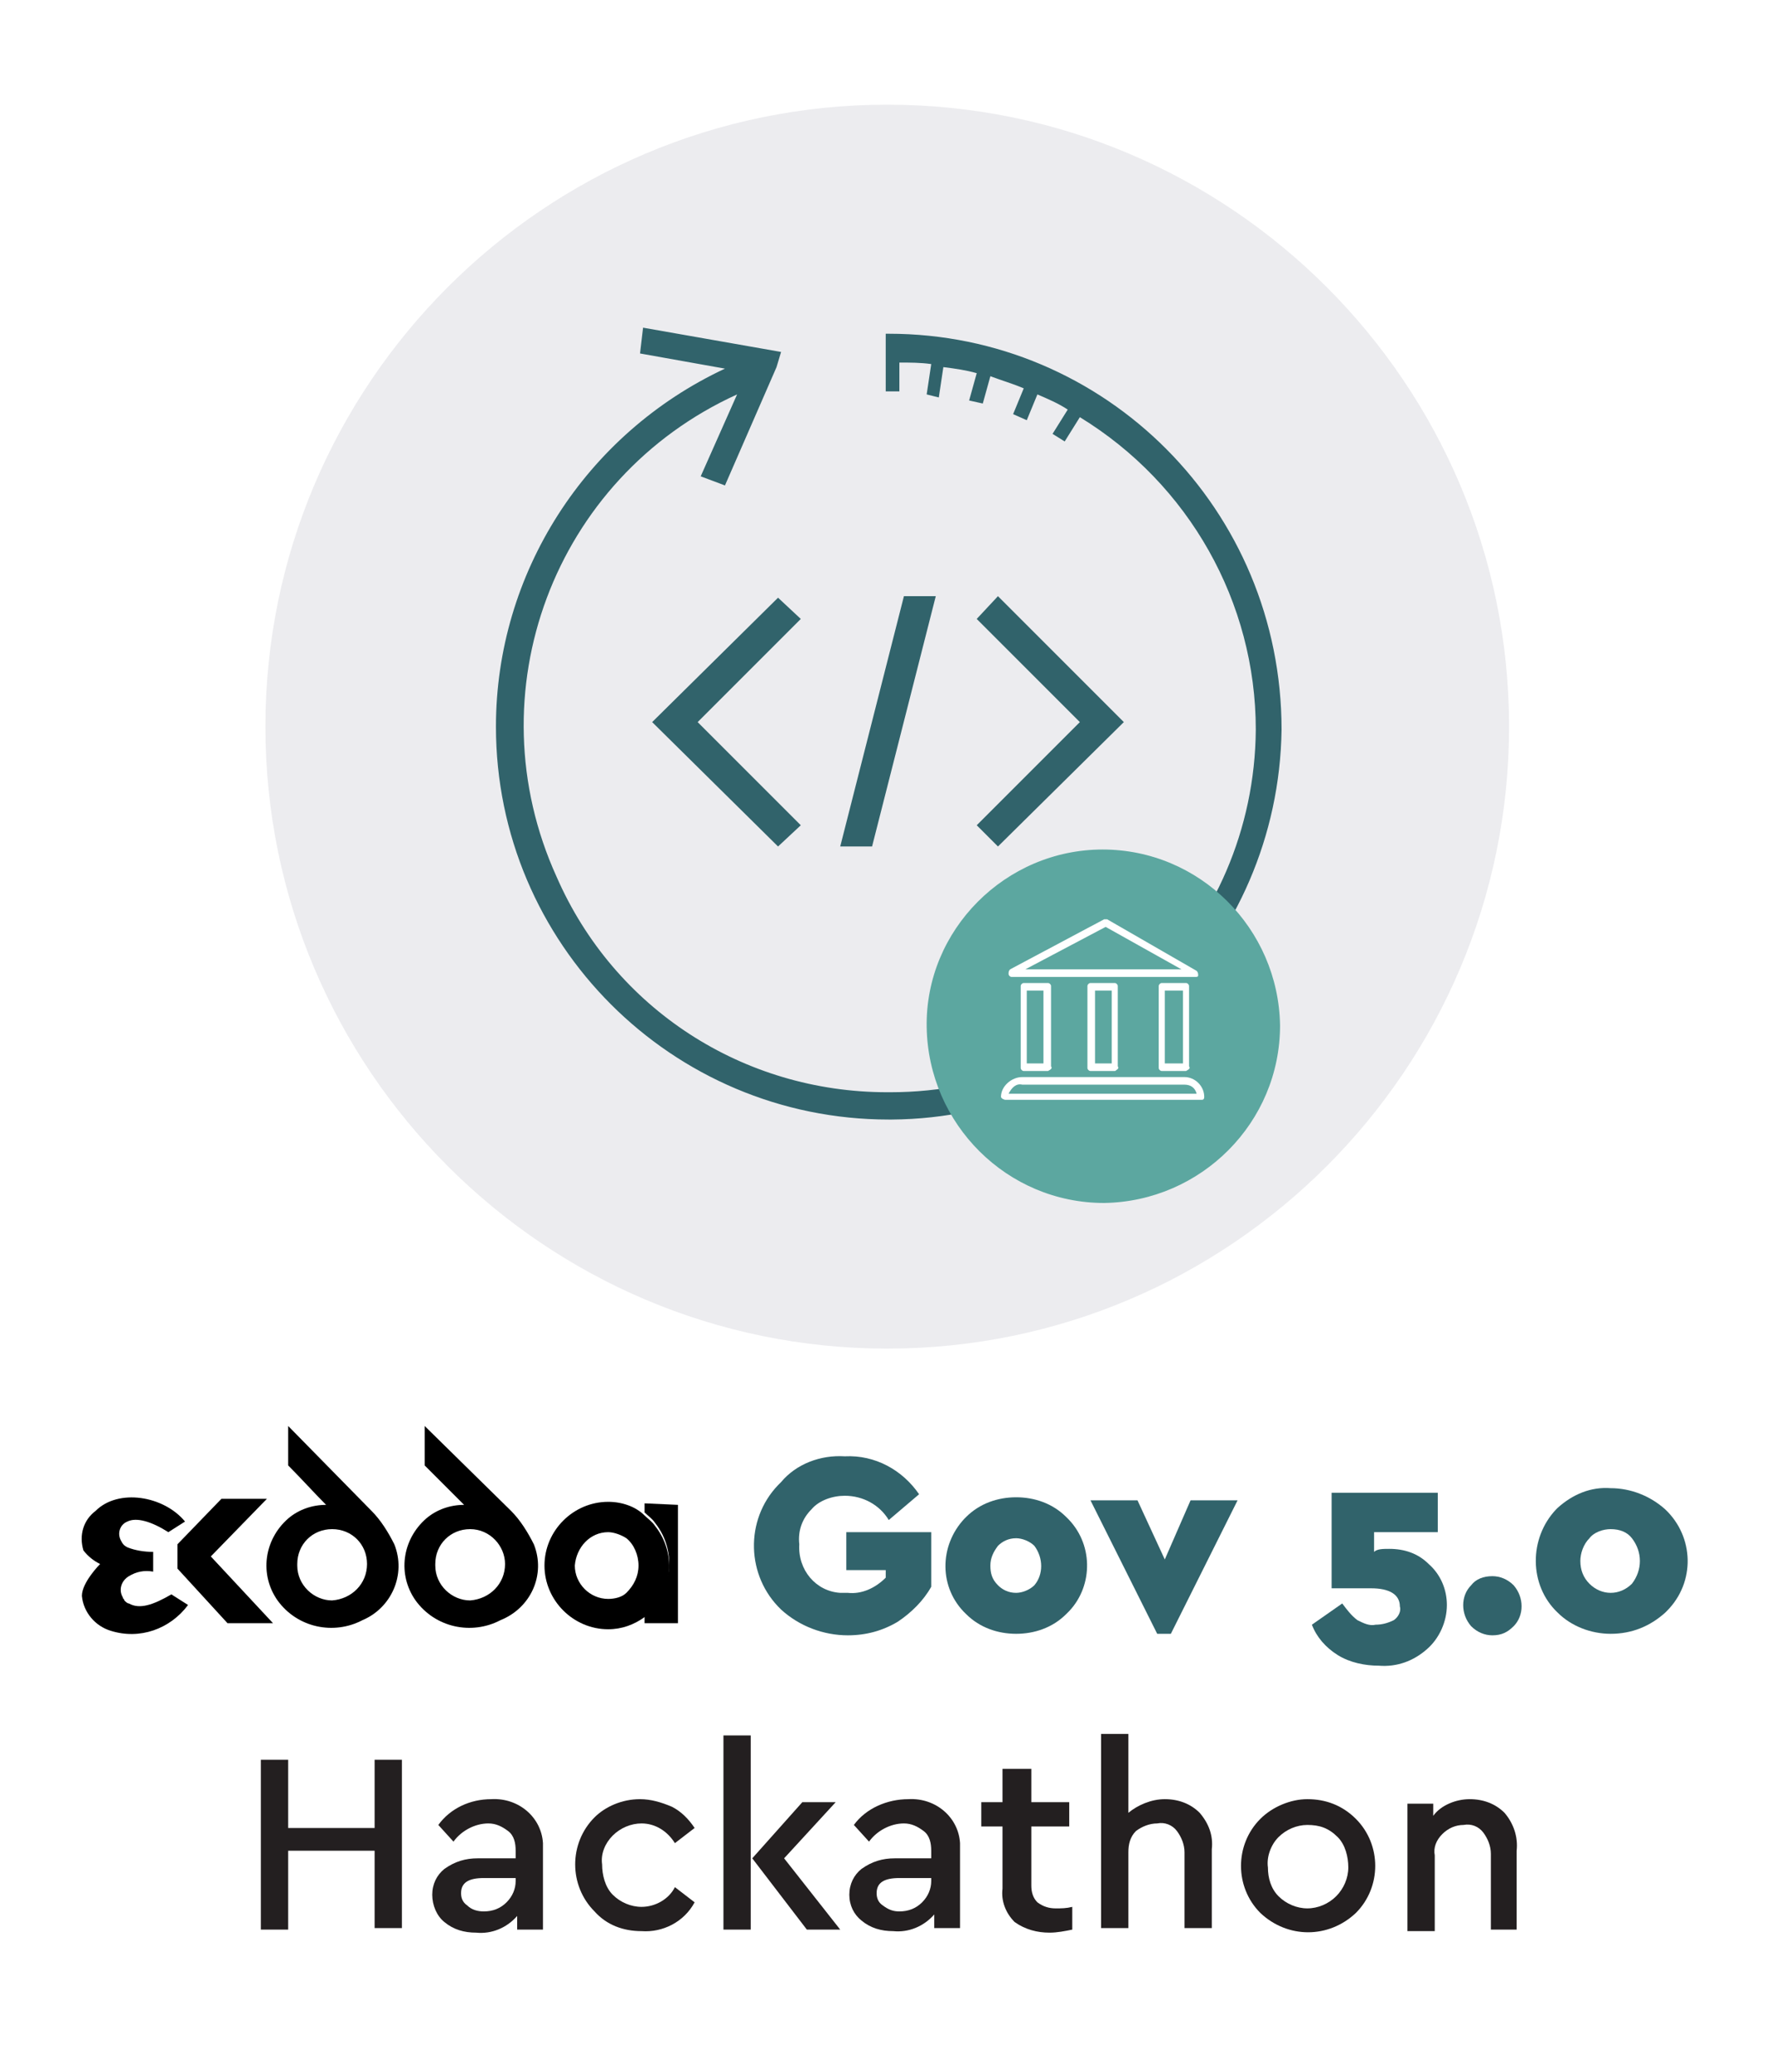 <?xml version="1.0" encoding="UTF-8"?> <!-- Generator: Adobe Illustrator 26.0.1, SVG Export Plug-In . SVG Version: 6.00 Build 0) --> <svg xmlns="http://www.w3.org/2000/svg" xmlns:xlink="http://www.w3.org/1999/xlink" version="1.1" id="Layer_1" x="0px" y="0px" viewBox="0 0 117.1 136.6" style="enable-background:new 0 0 117.1 136.6;" xml:space="preserve"> <style type="text/css"> .st0{fill:#231F20;} .st1{fill:#ECECEF;} .st2{fill:#31636B;} .st3{fill:#5CA7A0;} .st4{fill:#FFFFFF;} .st5{fill:none;} </style> <g id="Layer_2_00000168116283803586234610000015962519770566296499_"> <g id="Layer_1-2"> <path class="st0" d="M26.5,115.9v11.2h-1.8V122h-5.7v5.2h-1.8v-11.2h1.8v4.5h5.7v-4.5H26.5z"></path> <path class="st0" d="M32.4,118.6c1.8-0.1,3.3,1.2,3.4,2.9c0,0.2,0,0.4,0,0.6v5.1h-1.7v-0.9c-0.7,0.8-1.7,1.2-2.7,1.1 c-0.8,0-1.5-0.2-2.1-0.7c-0.5-0.4-0.8-1.1-0.8-1.8c0-0.7,0.3-1.3,0.8-1.7c0.7-0.5,1.4-0.7,2.2-0.7H34V122c0-0.5-0.1-1-0.5-1.3 c-0.4-0.3-0.8-0.5-1.3-0.5c-0.9,0-1.8,0.5-2.3,1.2l-1-1.1C29.7,119.2,31,118.6,32.4,118.6z M31.9,126c0.6,0,1.1-0.2,1.5-0.6 c0.4-0.4,0.6-0.9,0.6-1.4v-0.2h-2.1c-1,0-1.5,0.3-1.5,1c0,0.3,0.1,0.6,0.4,0.8C31.1,125.9,31.5,126,31.9,126z"></path> <path class="st0" d="M42.2,118.6c0.7,0,1.4,0.2,2.1,0.5c0.6,0.3,1.1,0.8,1.5,1.4l-1.3,1c-0.5-0.8-1.3-1.3-2.2-1.3 c-0.7,0-1.4,0.3-1.9,0.8c-0.5,0.5-0.8,1.2-0.7,1.9c0,0.7,0.2,1.5,0.7,2c0.5,0.5,1.2,0.8,1.9,0.8c0.9,0,1.8-0.5,2.2-1.3l1.3,1 c-0.7,1.3-2.1,2-3.5,1.9c-1.2,0-2.3-0.4-3.1-1.3c-1.7-1.7-1.7-4.5,0-6.2c0,0,0,0,0,0C39.9,119.1,41,118.6,42.2,118.6z"></path> <path class="st0" d="M47.7,127.2v-12.8h1.8v12.8H47.7z M51.7,122.5l3.7,4.7h-2.2l-3.6-4.7l3.3-3.7h2.2L51.7,122.5z"></path> <path class="st0" d="M59.9,118.6c1.8-0.1,3.3,1.2,3.4,2.9c0,0.2,0,0.4,0,0.5v5.1h-1.7v-0.9c-0.7,0.8-1.7,1.2-2.7,1.1 c-0.8,0-1.5-0.2-2.1-0.7c-0.5-0.4-0.8-1-0.8-1.7c0-0.7,0.3-1.3,0.8-1.7c0.7-0.5,1.4-0.7,2.2-0.7h2.4V122c0-0.5-0.1-1-0.5-1.3 c-0.4-0.3-0.8-0.5-1.3-0.5c-0.9,0-1.8,0.5-2.3,1.2l-1-1.1C57.1,119.2,58.5,118.6,59.9,118.6z M59.3,126c0.6,0,1.1-0.2,1.5-0.6 c0.4-0.4,0.6-0.9,0.6-1.4v-0.2h-2.1c-1,0-1.5,0.3-1.5,1c0,0.3,0.1,0.6,0.4,0.8C58.6,125.9,58.9,126,59.3,126z"></path> <path class="st0" d="M69.6,125.8c0.4,0,0.7,0,1.1-0.1v1.5c-0.5,0.1-1,0.2-1.5,0.2c-0.8,0-1.6-0.2-2.3-0.7 c-0.6-0.6-0.9-1.4-0.8-2.2v-4.1h-1.4v-1.6h1.4v-2.2H68v2.2h2.5v1.6H68v3.9c0,0.4,0.1,0.8,0.4,1.1 C68.8,125.7,69.2,125.8,69.6,125.8z"></path> <path class="st0" d="M76.8,118.6c0.9,0,1.7,0.3,2.3,0.9c0.6,0.7,0.9,1.5,0.8,2.4v5.2h-1.8v-5c0-0.5-0.2-1-0.5-1.4 c-0.3-0.4-0.8-0.6-1.3-0.5c-0.5,0-1,0.2-1.4,0.5c-0.4,0.4-0.5,0.9-0.5,1.4v5h-1.8v-12.8h1.8v5.2C75,119,75.9,118.6,76.8,118.6z"></path> <path class="st0" d="M86.2,118.6c1.2,0,2.3,0.4,3.2,1.3c1.7,1.7,1.7,4.5,0,6.2c0,0,0,0,0,0c-1.8,1.7-4.5,1.7-6.3,0 c-1.7-1.7-1.7-4.5,0-6.2C83.9,119.1,85.1,118.6,86.2,118.6z M86.2,120.3c-0.7,0-1.4,0.3-1.9,0.8c-0.5,0.5-0.8,1.3-0.7,2 c0,0.7,0.2,1.4,0.7,1.9c0.5,0.5,1.2,0.8,1.9,0.8c0.7,0,1.4-0.3,1.9-0.8c0.5-0.5,0.8-1.2,0.8-1.9c0-0.7-0.2-1.5-0.7-2 C87.6,120.5,87,120.3,86.2,120.3L86.2,120.3z"></path> <path class="st0" d="M96.9,118.6c0.9,0,1.7,0.3,2.3,0.9c0.6,0.7,0.9,1.6,0.8,2.5v5.2h-1.7v-5c0-0.5-0.2-1-0.5-1.4 c-0.3-0.4-0.8-0.6-1.3-0.5c-0.5,0-1,0.2-1.4,0.6c-0.4,0.4-0.6,0.9-0.5,1.4v5h-1.8v-8.4h1.7v0.8C95,119,96,118.6,96.9,118.6z"></path> <image style="overflow:visible;opacity:0.4;enable-background:new ;" width="194" height="193" transform="matrix(0.52 0 0 0.52 8.11 0)"> </image> <path class="st1" d="M17.5,47.9c0-22.6,18.4-41,41-41s41,18.4,41,41s-18.4,41-41,41l0,0C35.9,88.9,17.5,70.5,17.5,47.9"></path> <path class="st2" d="M52.8,54.4l-1.5,1.4L43,47.6l8.3-8.2l1.5,1.4l-6.8,6.8L52.8,54.4z M57.5,55.8h-2.1l4.2-16.5h2.1L57.5,55.8z M65.8,55.8l-1.4-1.4l6.8-6.8l-6.8-6.8l1.4-1.5l8.3,8.3L65.8,55.8z"></path> <path class="st2" d="M84.5,48.1c-0.2,14.1-11.6,25.6-25.7,25.7h-0.2c-14.3,0-25.9-11.6-25.9-25.9c0-10.1,5.9-19.3,15.1-23.6 l-5.6-1l0.2-1.7l9.1,1.6l-0.3,1l-3.4,7.8l-1.6-0.6l2.4-5.4c-12.1,5.5-17.4,19.7-11.9,31.8C40.5,66.5,49,72,58.5,72h0.2 c13.3,0,24-10.7,24.1-23.9c0-8.4-4.4-16.2-11.6-20.6l-1,1.6l-0.8-0.5l1-1.6c-0.6-0.4-1.3-0.7-2-1l-0.7,1.7l-0.9-0.4l0.7-1.7 c-0.7-0.3-1.4-0.5-2.2-0.8l-0.5,1.8l-0.9-0.2l0.5-1.8c-0.7-0.2-1.4-0.3-2.2-0.4l-0.3,2L61.1,26l0.3-2c-0.7-0.1-1.4-0.1-2.1-0.1 v1.9h-0.9V22h0.2C72.9,22,84.5,33.6,84.5,48.1L84.5,48.1"></path> <path class="st3" d="M84.4,67.6c0,6.4-5.2,11.6-11.6,11.7c-6.4,0-11.6-5.2-11.7-11.6S66.3,56,72.7,56c0,0,0,0,0,0l0,0 C79.1,56,84.3,61.2,84.4,67.6"></path> <path class="st4" d="M78.8,64.4H66.7c-0.1,0-0.2-0.1-0.2-0.2c0-0.1,0-0.2,0.1-0.3l6.2-3.3c0.1,0,0.2,0,0.2,0l5.9,3.4 c0.1,0.1,0.1,0.2,0.1,0.3C79,64.4,78.9,64.4,78.8,64.4z M67.6,63.9h10.3l-5-2.8L67.6,63.9z"></path> <path class="st4" d="M69.1,70.6h-1.6c-0.1,0-0.2-0.1-0.2-0.2V65c0-0.1,0.1-0.2,0.2-0.2h1.6c0.1,0,0.2,0.1,0.2,0.2v5.3 C69.4,70.4,69.3,70.5,69.1,70.6C69.1,70.5,69.1,70.6,69.1,70.6z M67.7,70.1h1.1v-4.8h-1.1V70.1z"></path> <path class="st4" d="M73.5,70.6h-1.6c-0.1,0-0.2-0.1-0.2-0.2c0,0,0,0,0,0V65c0-0.1,0.1-0.2,0.2-0.2c0,0,0,0,0,0h1.6 c0.1,0,0.2,0.1,0.2,0.2v5.3C73.8,70.4,73.7,70.5,73.5,70.6C73.6,70.5,73.6,70.6,73.5,70.6z M72.2,70.1h1.1v-4.8h-1.1V70.1z"></path> <path class="st4" d="M78.2,70.6h-1.6c-0.1,0-0.2-0.1-0.2-0.2V65c0-0.1,0.1-0.2,0.2-0.2h1.6c0.1,0,0.2,0.1,0.2,0.2v5.3 C78.5,70.4,78.4,70.5,78.2,70.6C78.2,70.5,78.2,70.6,78.2,70.6z M76.8,70.1H78v-4.8h-1.2L76.8,70.1z"></path> <path class="st4" d="M79.2,72.5H66.3c-0.1,0-0.3-0.1-0.3-0.2c0,0,0,0,0,0c0-0.7,0.7-1.3,1.4-1.3c0,0,0,0,0,0h10.7 c0.7,0,1.3,0.6,1.3,1.3c0,0,0,0,0,0C79.4,72.5,79.3,72.5,79.2,72.5z M66.5,72.1h12.4c-0.1-0.4-0.4-0.6-0.8-0.6H67.4 C67,71.4,66.7,71.7,66.5,72.1z"></path> <path class="st2" d="M55.7,96c2-0.1,3.8,0.9,4.9,2.5l-2,1.7c-0.6-1-1.7-1.6-2.9-1.6c-0.8,0-1.7,0.3-2.2,0.9 c-0.6,0.6-0.9,1.4-0.8,2.3c-0.1,1.7,1.1,3.1,2.7,3.2c0.2,0,0.3,0,0.5,0c0.9,0.1,1.8-0.3,2.5-1v-0.5h-2.6V101h5.6v3.6 c-0.5,0.9-1.3,1.7-2.2,2.3c-1,0.6-2.1,0.9-3.3,0.9c-1.6,0-3.2-0.6-4.4-1.7c-2.3-2.2-2.4-5.9-0.2-8.2c0.1-0.1,0.1-0.1,0.2-0.2 C52.5,96.5,54.1,95.9,55.7,96z"></path> <path class="st2" d="M67,98.7c1.2,0,2.4,0.4,3.3,1.3c1.8,1.7,1.8,4.5,0.2,6.2c-0.1,0.1-0.1,0.1-0.2,0.2c-0.9,0.9-2.1,1.3-3.3,1.3 c-1.2,0-2.4-0.4-3.3-1.3c-1.8-1.7-1.8-4.5-0.1-6.3c0,0,0.1-0.1,0.1-0.1C64.6,99.1,65.8,98.7,67,98.7z M67,101.4 c-0.5,0-0.9,0.2-1.2,0.5c-0.3,0.4-0.5,0.8-0.5,1.3c0,0.5,0.1,0.9,0.5,1.3c0.3,0.3,0.7,0.5,1.2,0.5c0.4,0,0.9-0.2,1.2-0.5 c0.6-0.7,0.6-1.8,0-2.6C67.9,101.6,67.4,101.4,67,101.4z"></path> <path class="st2" d="M78.5,98.9h3.1l-4.4,8.8h-0.9l-4.4-8.8H75l1.8,3.9L78.5,98.9z"></path> <path class="st2" d="M91.6,102.1c1,0,1.9,0.3,2.6,1c0.8,0.7,1.2,1.7,1.2,2.7c0,1.1-0.5,2.2-1.3,2.9c-0.9,0.8-2,1.2-3.2,1.1 c-0.9,0-1.9-0.2-2.7-0.7c-0.8-0.5-1.4-1.2-1.7-2l2-1.4c0.3,0.4,0.6,0.8,1,1.1c0.4,0.2,0.8,0.4,1.2,0.3c0.4,0,0.8-0.1,1.2-0.3 c0.3-0.2,0.5-0.6,0.4-0.9c0-0.8-0.7-1.2-1.9-1.2h-2.6v-6.3h7v2.6h-4.2v1.3C90.8,102.1,91.2,102.1,91.6,102.1z"></path> <path class="st2" d="M98.4,103.9c0.5,0,1,0.2,1.4,0.6c0.7,0.8,0.7,2,0,2.7c-0.4,0.4-0.8,0.6-1.4,0.6c-0.5,0-1-0.2-1.4-0.6 c-0.7-0.8-0.7-2,0-2.7C97.3,104.1,97.8,103.9,98.4,103.9z"></path> <path class="st2" d="M106.2,98.1c1.3,0,2.6,0.5,3.6,1.4c1.9,1.8,2,4.8,0.1,6.7c0,0-0.1,0.1-0.1,0.1c-1,0.9-2.2,1.4-3.6,1.4 c-1.3,0-2.6-0.5-3.5-1.4c-1.9-1.8-1.9-4.9-0.1-6.8c0,0,0.1-0.1,0.1-0.1C103.7,98.5,104.9,98,106.2,98.1z M106.2,100.8 c-0.5,0-1.1,0.2-1.4,0.6c-0.4,0.4-0.6,1-0.6,1.5c0,0.6,0.2,1.1,0.6,1.5c0.4,0.4,0.9,0.6,1.4,0.6c0.5,0,1-0.2,1.4-0.6 c0.7-0.9,0.7-2.1,0-3C107.3,101,106.8,100.8,106.2,100.8L106.2,100.8z"></path> <path d="M24.5,99.6c0.6,0.6,1.1,1.4,1.5,2.2c0.8,2-0.2,4.2-2.1,5c-1.9,1-4.3,0.5-5.6-1.3c-1.2-1.7-0.9-4,0.7-5.4 c0.7-0.6,1.6-0.9,2.5-0.9c-0.7-0.7-1.7-1.8-2.5-2.6V94 M21.9,100.8c-1.3,0-2.3,1-2.3,2.3c0,0,0,0,0,0.1c0,1.3,1.1,2.3,2.3,2.3 c1.3-0.1,2.3-1.1,2.3-2.4C24.2,101.8,23.2,100.8,21.9,100.8L21.9,100.8z"></path> <path d="M12.2,100.3l-1.1,0.7c-1.1-0.7-2.1-1-2.7-0.7c-0.5,0.2-0.7,0.8-0.4,1.3c0.1,0.2,0.2,0.3,0.4,0.4c0.5,0.2,1.1,0.3,1.7,0.3 v1.3c-0.6-0.1-1.1,0-1.6,0.3l0,0c-0.5,0.3-0.7,0.9-0.4,1.4c0,0.1,0.1,0.1,0.1,0.2c0.1,0.1,0.2,0.2,0.3,0.2 c0.7,0.4,1.6,0.1,2.8-0.6l1.1,0.7c-1.2,1.6-3.2,2.3-5.1,1.7c-1-0.3-1.8-1.2-1.9-2.3c0-0.9,1.2-2.1,1.2-2.1 c-0.4-0.2-0.8-0.5-1.1-0.9c-0.3-1,0-2,0.8-2.6C7.8,98.1,10.8,98.6,12.2,100.3z"></path> <path d="M18,107h-3l-3.3-3.6v-1.6l2.9-3h3l-3.7,3.8L18,107z"></path> <path d="M33.7,99.6c0.6,0.6,1.1,1.4,1.5,2.2c0.8,2-0.2,4.2-2.2,5c-1.9,1-4.3,0.5-5.6-1.3c-1.2-1.7-0.9-4,0.7-5.4 c0.7-0.6,1.6-0.9,2.5-0.9L28,96.6V94 M31,100.8c-1.3,0-2.3,1-2.3,2.3c0,0,0,0,0,0.1c0,1.3,1.1,2.3,2.3,2.3 c1.3-0.1,2.3-1.1,2.3-2.4C33.3,101.9,32.3,100.8,31,100.8L31,100.8z"></path> <path d="M44.7,99.2v7.8h-2.2v-0.6c1.8-1.4,2.2-4.1,0.7-6c-0.2-0.3-0.5-0.5-0.7-0.7v-0.6L44.7,99.2z"></path> <path d="M40.1,101c0.4,0,0.9,0.2,1.2,0.4c0.5,0.4,0.8,1.1,0.8,1.8c0,0.7-0.3,1.3-0.8,1.8c-0.3,0.3-0.8,0.4-1.2,0.4 c-1.2,0-2.2-1-2.2-2.2C38,102,38.9,101,40.1,101L40.1,101 M40.1,99c-2.3,0-4.2,1.9-4.2,4.2c0,2.3,1.9,4.2,4.2,4.2 c0.9,0,1.7-0.3,2.4-0.8c1.8-1.4,2.2-4.1,0.7-6c-0.2-0.3-0.5-0.5-0.7-0.7C41.9,99.3,41,99,40.1,99z"></path> <rect y="2.6" class="st5" width="117.1" height="134"></rect> </g> </g> </svg> 